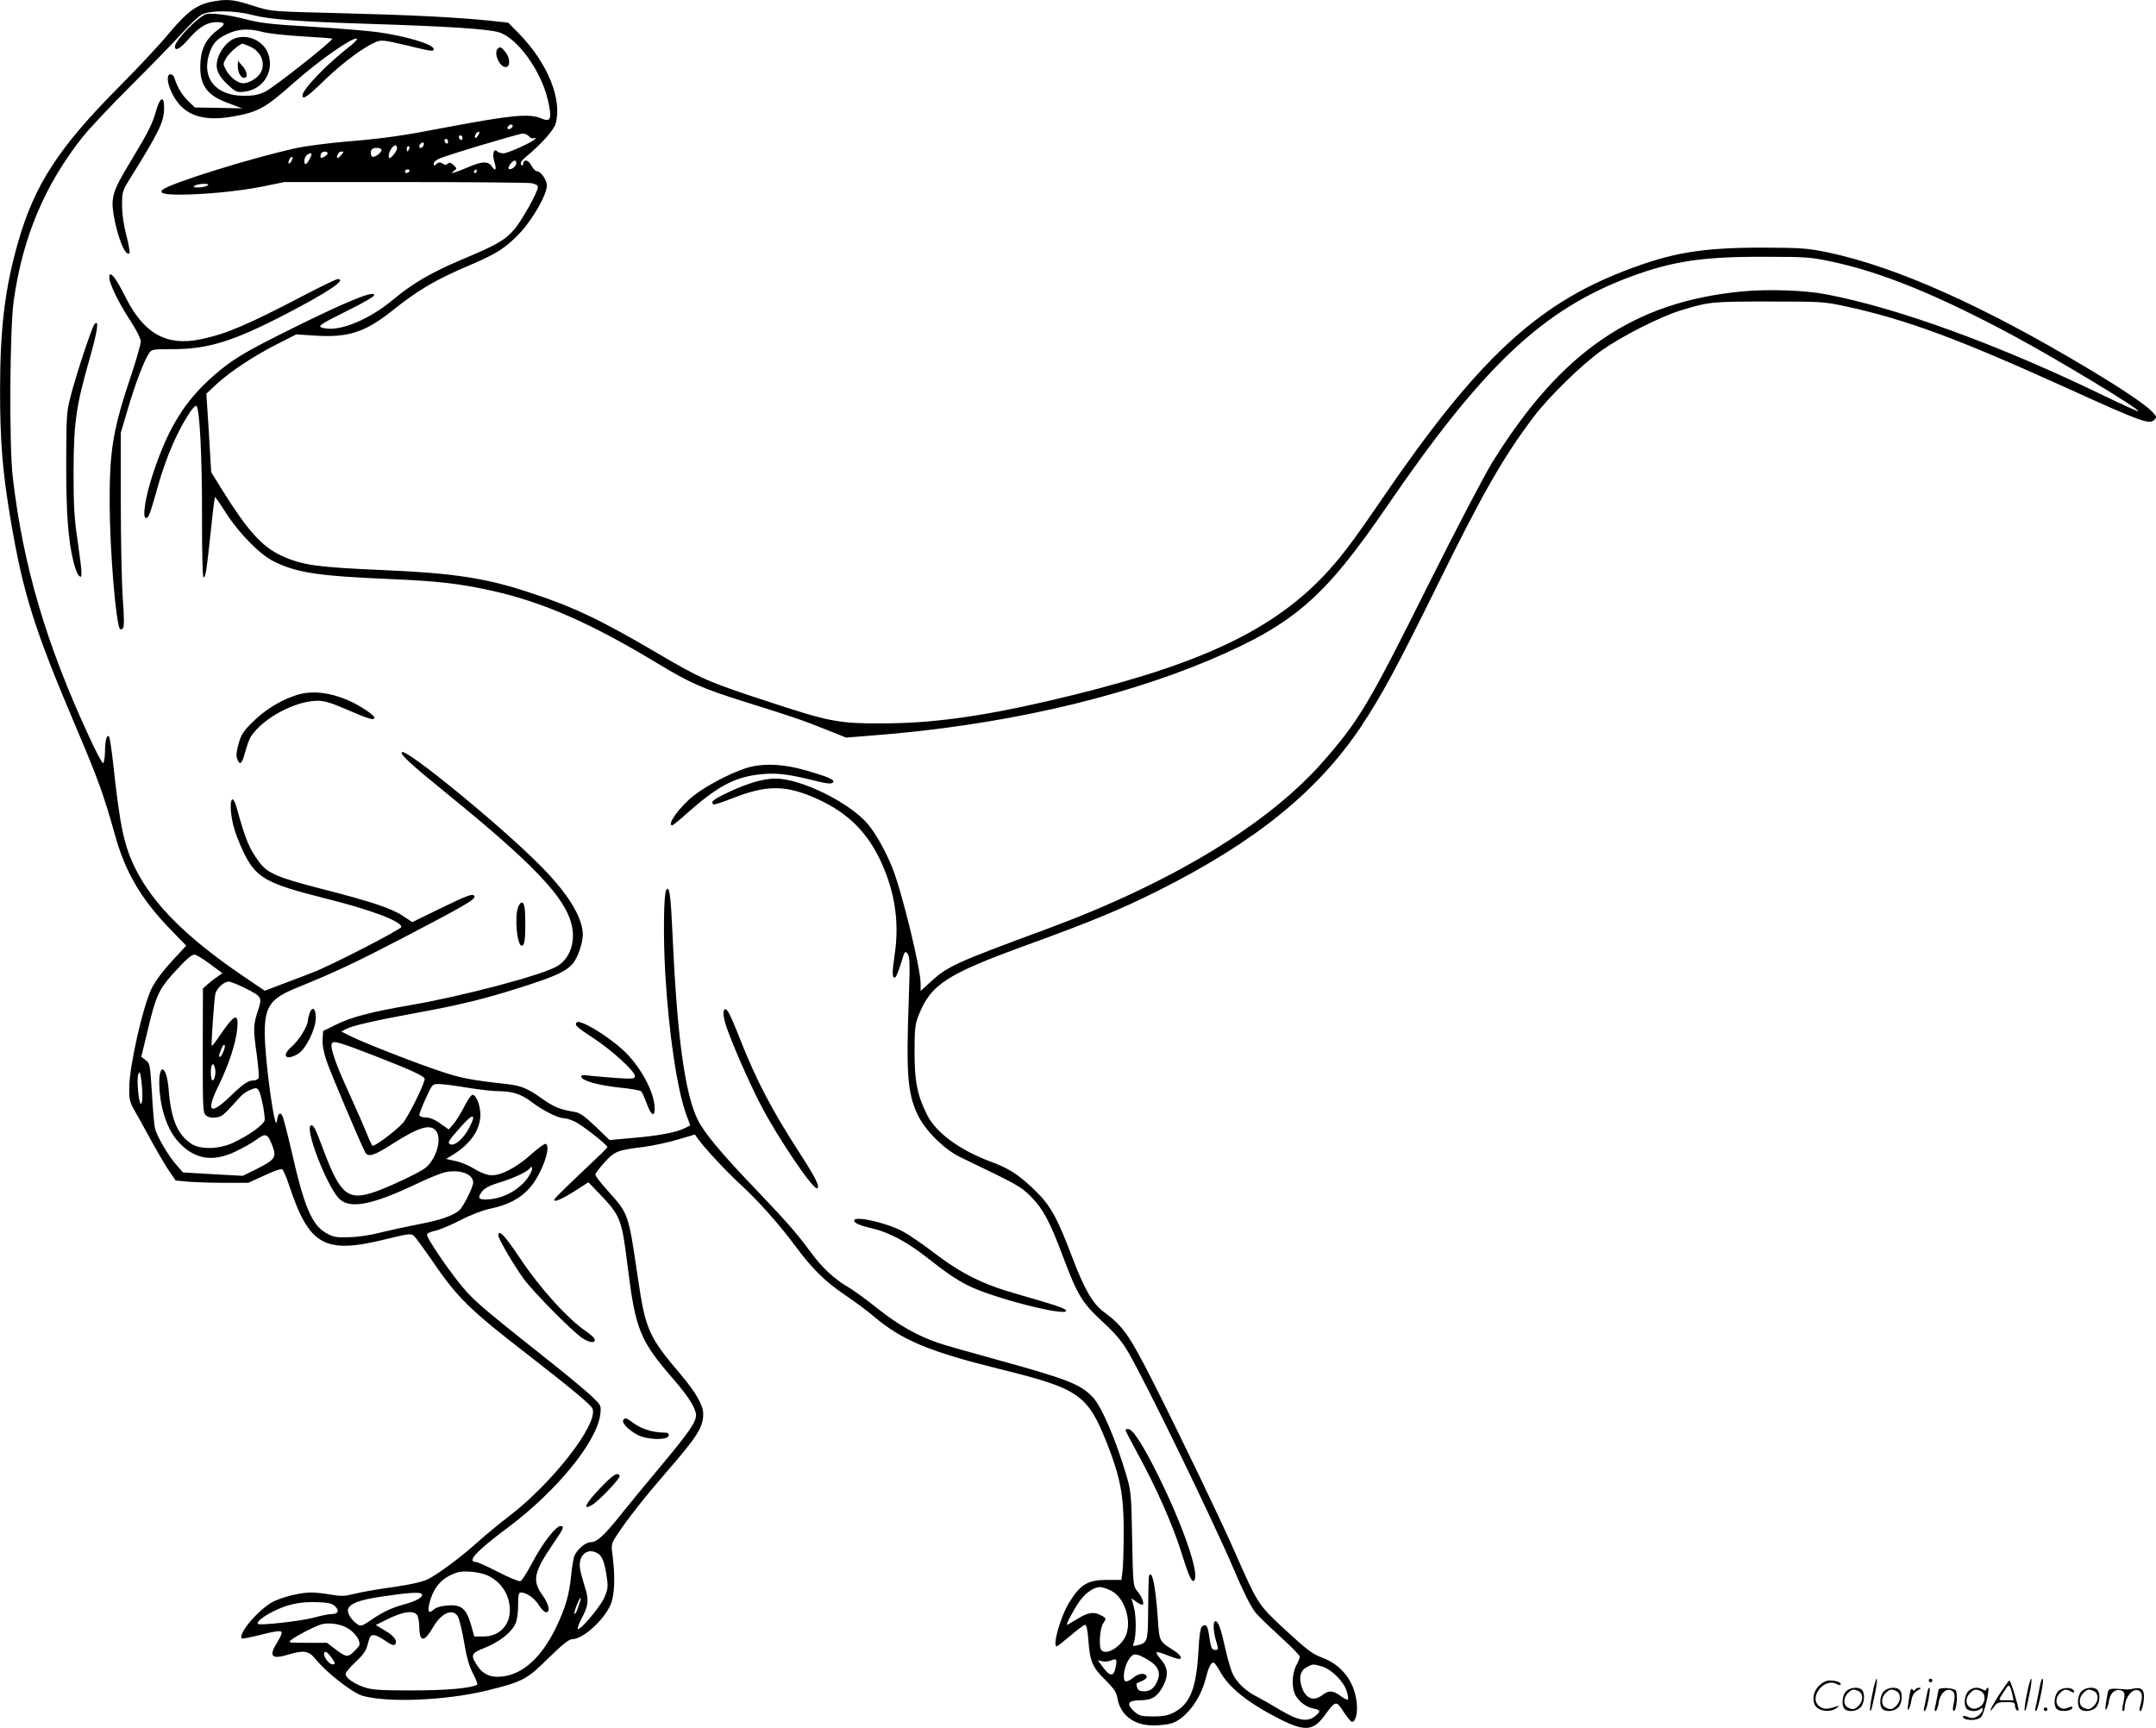 <svg version="1.0" xmlns="http://www.w3.org/2000/svg"
  viewBox="0 0 1199.792 961.713"
 preserveAspectRatio="xMidYMid meet">
<g transform="translate(-0.67,962.326) scale(0.1,-0.1)"
fill="#000000" stroke="none">
<path d="M1210 9618 c-102 -15 -154 -51 -261 -178 -52 -63 -176 -196 -275
-295 -341 -343 -475 -549 -567 -871 -73 -255 -100 -478 -100 -824 0 -284 14
-453 58 -715 71 -418 131 -609 365 -1160 122 -286 156 -382 215 -594 57 -207
143 -356 302 -522 l96 -99 -49 -53 c-73 -77 -119 -137 -143 -184 -48 -97 -124
-429 -125 -553 -1 -65 3 -81 28 -125 16 -27 55 -98 87 -157 32 -59 77 -136
100 -172 l43 -63 75 -7 c40 -3 131 -6 202 -6 l127 0 88 40 c48 23 93 39 100
36 6 -2 24 -42 39 -88 111 -337 197 -386 534 -303 131 32 145 34 161 20 10 -9
50 -64 91 -123 152 -224 212 -283 559 -551 225 -175 337 -268 344 -288 33 -85
-224 -415 -464 -598 -52 -40 -129 -103 -170 -140 -94 -85 -220 -179 -280 -210
-32 -16 -92 -30 -195 -45 -83 -11 -179 -28 -214 -37 -55 -14 -76 -15 -133 -5
-38 7 -87 12 -111 12 -57 0 -158 -25 -210 -51 -80 -42 -199 -180 -174 -205 2
-3 51 7 107 21 64 17 106 23 112 17 6 -6 -3 -28 -23 -60 -49 -79 -31 -96 65
-67 83 25 110 21 148 -25 62 -77 207 -189 262 -205 143 -40 465 -26 691 29
202 50 222 60 345 182 78 76 113 104 131 104 58 0 173 102 212 189 24 51 28
152 13 273 -9 68 -9 68 29 125 55 84 154 209 272 345 172 198 203 248 203 323
0 47 -42 120 -125 218 -181 214 -196 248 -240 547 -52 353 -50 347 -169 479
-36 40 -66 79 -66 86 0 8 23 38 51 69 57 62 71 68 219 86 52 7 137 25 189 41
l95 28 15 -22 c36 -51 156 -180 234 -252 101 -92 222 -228 312 -350 93 -125
164 -195 275 -270 52 -35 124 -88 160 -119 154 -131 307 -195 694 -291 451
-111 495 -142 605 -420 72 -185 91 -283 91 -480 0 -93 -3 -194 -6 -222 l-7
-53 -79 0 c-108 0 -148 -24 -211 -125 -49 -80 -96 -246 -69 -245 4 1 38 28 76
60 39 33 75 60 81 60 8 0 14 -29 18 -82 9 -121 22 -154 93 -223 49 -49 63 -69
69 -103 16 -94 91 -152 200 -152 33 0 76 5 96 10 80 22 165 131 195 250 16 64
29 90 44 90 5 0 22 -24 38 -53 51 -91 159 -175 337 -265 135 -67 182 -62 245
26 59 81 63 82 104 17 20 -30 40 -55 46 -55 20 0 32 44 27 102 -11 121 -83
216 -197 257 -49 18 -83 44 -199 151 -156 145 -152 139 -287 445 -80 182 -302
643 -452 940 -133 261 -164 306 -276 389 -58 43 -107 128 -171 298 -87 229
-123 294 -214 381 -89 85 -140 118 -247 157 -167 63 -298 159 -347 256 -55
109 -71 187 -71 349 0 131 3 157 22 206 69 174 154 229 607 394 350 127 517
196 725 300 543 272 892 555 1134 919 111 168 199 330 421 781 252 512 365
711 537 939 86 113 265 288 378 369 112 79 323 186 435 221 163 50 175 51 495
51 296 0 309 -1 433 -28 334 -73 620 -179 1222 -452 423 -192 463 -206 491
-178 14 14 12 19 -13 45 -37 39 -166 126 -348 235 -584 351 -1071 569 -1450
650 -121 25 -147 27 -370 28 -339 0 -506 -28 -767 -129 -496 -191 -825 -501
-1348 -1266 -174 -255 -237 -337 -334 -439 -303 -314 -722 -503 -1529 -690
-376 -87 -650 -124 -922 -124 -243 -1 -294 9 -645 125 -324 106 -363 124 -597
261 -326 192 -474 262 -718 342 -245 81 -421 108 -812 125 -371 16 -453 27
-567 79 -109 49 -191 140 -329 361 l-65 105 -13 219 -14 218 58 54 c74 69 215
162 342 225 l100 51 110 -7 c180 -11 273 19 422 137 147 118 248 177 438 257
148 63 200 97 280 183 69 75 145 210 145 258 0 31 -34 80 -55 80 -8 0 -21 14
-30 30 -17 33 -42 40 -47 13 -3 -14 -5 -15 -12 -5 -5 8 3 22 25 40 89 74 158
151 168 188 37 135 -45 336 -203 499 l-61 62 -110 12 c-183 18 -431 31 -830
41 -380 9 -380 10 -470 38 -111 36 -145 41 -215 30z m201 -78 c96 -25 254 -37
664 -50 434 -14 643 -28 707 -46 103 -31 234 -211 273 -375 25 -109 18 -128
-38 -104 -66 27 -164 18 -524 -50 -256 -49 -347 -62 -563 -80 -102 -9 -225
-25 -275 -36 -250 -55 -699 -195 -742 -231 -23 -19 5 -28 93 -28 134 0 332 19
461 45 l122 25 668 0 c367 0 685 -3 706 -6 23 -4 37 -12 37 -21 0 -29 -93
-194 -135 -241 -51 -57 -97 -83 -285 -162 -171 -72 -276 -133 -384 -223 -131
-110 -292 -178 -382 -161 -48 9 -39 16 128 99 78 38 144 76 146 84 11 33 -146
-30 -458 -185 -268 -133 -330 -171 -435 -262 -160 -141 -251 -287 -336 -542
-43 -128 -62 -250 -40 -250 15 0 22 19 71 193 43 147 100 281 164 381 21 34
41 55 46 50 18 -19 31 -272 31 -606 -1 -199 3 -348 8 -348 12 0 17 35 41 259
10 101 21 185 23 187 2 2 30 -38 62 -89 75 -116 190 -232 268 -270 128 -62
248 -80 652 -97 259 -11 381 -25 561 -65 285 -64 551 -181 918 -403 187 -113
250 -140 494 -217 250 -78 316 -100 452 -155 l105 -42 150 12 c694 53 1357
202 1874 420 468 199 638 346 986 855 536 784 870 1098 1358 1279 229 85 399
111 737 110 238 0 263 -2 380 -27 276 -58 592 -187 1011 -412 245 -132 707
-411 696 -421 -2 -2 -87 36 -188 85 -588 285 -1147 489 -1549 566 -120 23
-323 30 -470 16 -602 -58 -1006 -334 -1388 -950 -47 -76 -203 -375 -356 -681
-332 -666 -385 -755 -585 -984 -307 -351 -849 -679 -1546 -936 -502 -185 -545
-205 -639 -291 l-56 -51 0 41 c0 85 -107 523 -159 648 -39 96 -92 189 -136
241 -103 120 -372 252 -513 252 -65 0 -156 -26 -259 -75 -86 -40 -105 -56 -85
-69 4 -2 52 13 107 35 180 71 284 73 439 9 182 -76 296 -180 377 -345 84 -174
113 -351 84 -538 -15 -103 -14 -134 5 -122 5 3 19 38 31 78 20 67 22 70 36 52
13 -17 14 -53 7 -255 -15 -412 -7 -522 49 -640 40 -87 148 -194 237 -237 319
-153 335 -162 391 -217 68 -67 109 -143 179 -331 82 -219 108 -262 220 -366
70 -64 109 -110 142 -166 97 -164 471 -934 589 -1210 50 -119 94 -208 121
-243 11 -15 71 -73 134 -131 63 -57 114 -109 114 -116 0 -7 -9 -30 -20 -50
-24 -45 -26 -122 -5 -163 20 -38 60 -68 101 -76 41 -8 42 -16 7 -44 -42 -33
-94 -23 -194 37 -46 28 -103 60 -126 72 -59 29 -111 77 -134 123 -11 21 -31
88 -44 149 -25 112 -39 149 -55 149 -14 0 -12 -58 5 -112 13 -45 13 -48 -5
-48 -20 0 -25 11 -35 82 -7 52 -18 66 -39 49 -9 -8 -16 -53 -20 -137 -12 -208
-46 -294 -135 -341 -35 -18 -60 -23 -117 -23 -67 0 -77 3 -106 28 -46 42 -34
62 35 62 64 0 97 21 127 81 30 57 26 101 -11 144 -18 20 -29 38 -26 42 4 3 30
-4 58 -16 28 -11 58 -21 66 -21 23 0 9 23 -28 47 -84 54 -80 46 -90 188 -10
145 -26 235 -40 235 -11 0 -11 -6 -13 -207 -1 -166 -4 -174 -60 -187 -25 -6
-28 -5 -21 11 15 36 16 148 2 200 l-14 51 29 -21 c15 -11 30 -18 34 -15 9 10
-5 45 -31 76 -22 27 -23 33 -28 287 -4 243 -6 266 -30 350 -60 204 -140 391
-190 443 -69 72 -146 101 -531 207 -149 41 -298 83 -331 95 -114 39 -221 100
-333 189 -62 50 -137 104 -166 121 -75 43 -145 108 -207 193 -77 105 -136 172
-303 347 -190 198 -289 316 -325 388 -72 143 -116 461 -141 1021 -11 239 -18
289 -36 260 -14 -24 -17 -261 -5 -467 20 -333 66 -643 116 -780 l23 -63 -29
-14 c-46 -24 -145 -43 -287 -55 l-133 -12 -79 76 c-62 59 -87 76 -117 81 -77
12 -114 27 -175 70 -88 63 -121 76 -213 86 -188 21 -246 32 -355 69 -142 47
-428 159 -500 195 l-54 27 27 14 c36 19 155 46 387 89 243 44 391 80 595 146
179 57 238 84 277 126 27 29 58 116 58 163 0 98 -85 235 -245 394 -224 224
-739 645 -762 623 -11 -12 44 -63 257 -236 531 -432 695 -617 695 -785 0 -76
-34 -141 -92 -173 -91 -50 -522 -164 -806 -213 -226 -39 -334 -67 -421 -110
l-71 -35 -3 -47 c-2 -30 6 -72 22 -120 21 -63 192 -466 215 -508 16 -29 48
-20 149 45 153 98 218 116 248 70 31 -47 -6 -162 -66 -205 -39 -28 -203 -105
-276 -130 -150 -52 -193 -17 -286 229 -45 121 -55 141 -68 141 -47 0 91 -356
160 -414 62 -52 186 -26 429 90 62 30 134 59 160 64 81 15 151 -12 151 -59 0
-24 -55 -134 -76 -153 -35 -31 -107 -56 -224 -78 -63 -12 -159 -33 -213 -46
-59 -16 -130 -26 -180 -27 -73 -2 -87 1 -128 25 -78 46 -121 149 -189 451 -23
99 -46 189 -52 200 -12 24 -25 12 -30 -28 -9 -86 -68 336 -68 490 0 146 31
191 177 250 216 88 327 140 594 279 333 174 402 213 396 230 -7 19 -36 8 -194
-69 l-152 -74 -50 33 c-63 43 -177 81 -451 151 -253 65 -306 88 -353 153 -55
76 -72 117 -122 295 -31 112 -49 21 -19 -97 8 -33 33 -98 54 -142 70 -146 126
-178 449 -259 261 -65 431 -129 431 -161 0 -13 -392 -215 -490 -252 -30 -12
-103 -40 -162 -62 l-108 -41 -127 86 c-310 212 -492 394 -591 590 -65 131 -87
232 -126 592 -8 73 -18 138 -22 145 -12 19 -23 -20 -23 -84 -1 -31 -5 -59 -10
-62 -5 -3 -40 63 -79 148 -238 514 -367 951 -424 1441 -21 175 -17 827 5 985
50 353 173 645 383 910 37 47 160 177 273 290 113 113 241 244 283 291 42 47
91 93 110 102 47 24 184 22 279 -3z m1449 -619 c0 -5 -7 -11 -15 -15 -15 -5
-20 5 -8 17 9 10 23 9 23 -2z m-192 -51 c-14 -22 -24 -19 -15 5 4 8 11 15 17
15 6 0 6 -7 -2 -20z m282 -5 c7 -9 19 -14 27 -11 8 3 12 2 9 -3 -10 -16 -152
-81 -177 -81 -14 0 -30 5 -37 12 -18 18 -27 -18 -14 -60 14 -43 6 -56 -15 -24
-20 29 -53 28 -128 -4 -33 -14 -69 -28 -80 -31 -19 -5 -19 -5 -2 9 18 13 17
14 -3 33 -15 13 -23 16 -32 7 -8 -8 -15 -8 -28 1 -14 8 -22 8 -34 -2 -13 -11
-16 -11 -16 1 0 8 12 20 28 27 42 20 444 140 468 141 12 0 27 -7 34 -15z
m-370 -11 c0 -8 -4 -12 -10 -9 -5 3 -10 10 -10 16 0 5 5 9 10 9 6 0 10 -7 10
-16z m-80 -20 c0 -8 -4 -12 -10 -9 -5 3 -10 10 -10 16 0 5 5 9 10 9 6 0 10 -7
10 -16z m-136 -19 c-6 -16 -24 -21 -24 -7 0 11 11 22 21 22 5 0 6 -7 3 -15z
m-153 -32 c-5 -11 -17 -25 -25 -33 -14 -10 -16 -10 -16 7 0 27 30 67 42 55 6
-6 6 -17 -1 -29z m73 12 c-4 -8 -8 -15 -10 -15 -2 0 -4 7 -4 15 0 8 4 15 10
15 5 0 7 -7 4 -15z m-154 -6 c0 -14 -30 -38 -47 -39 -14 0 -18 32 -6 43 11 12
53 8 53 -4z m-300 -19 c0 -5 -9 -14 -20 -20 -15 -8 -20 -8 -20 3 0 8 3 17 7
20 10 10 33 8 33 -3z m75 -10 c-20 -23 -29 -21 -19 4 3 9 13 16 22 16 13 0 12
-3 -3 -20z m-165 5 c0 -12 -24 -55 -32 -55 -12 0 -10 34 4 48 12 12 28 16 28
7z m-110 -36 c-7 -11 -14 -19 -16 -16 -7 7 7 37 17 37 6 0 5 -9 -1 -21z m1250
-13 c0 -17 -26 -39 -40 -34 -6 2 -4 12 5 26 18 25 35 29 35 8z m-595 -46 c-3
-5 -10 -10 -16 -10 -5 0 -9 5 -9 10 0 6 7 10 16 10 8 0 12 -4 9 -10z m375 0
c0 -5 -5 -10 -11 -10 -5 0 -7 5 -4 10 3 6 8 10 11 10 2 0 4 -4 4 -10z m-1500
-80 c-8 -5 -31 -10 -50 -10 -26 0 -31 3 -20 10 8 5 31 10 50 10 26 0 31 -3 20
-10z m14 -4331 l70 -52 -29 -21 c-17 -11 -41 -31 -54 -42 l-25 -22 -1 -347 c0
-335 1 -347 20 -361 13 -10 32 -14 55 -10 34 5 41 12 134 115 11 13 36 31 55
38 31 13 36 13 47 -2 12 -16 34 -122 34 -163 0 -25 -87 -88 -178 -130 -79 -36
-183 -38 -233 -3 -76 52 -111 137 -124 303 -12 143 -60 147 -51 3 7 -118 45
-228 101 -292 90 -102 193 -121 324 -58 40 19 93 49 117 67 51 37 60 33 88
-40 22 -59 12 -74 -85 -123 l-81 -40 -166 9 -167 10 -35 40 c-45 50 -108 157
-120 202 -5 19 -13 109 -18 200 -10 158 -11 166 -35 183 l-24 19 33 136 c47
200 64 237 141 323 79 87 103 108 123 109 8 0 46 -23 84 -51z m194 -134 c98
-49 99 -52 73 -130 -25 -78 -26 -98 -5 -244 8 -62 13 -119 10 -127 -3 -8 -16
-14 -28 -14 -31 0 -58 -19 -140 -98 -105 -99 -125 -73 -54 71 56 115 95 233
103 315 9 92 -15 83 -97 -38 -23 -34 -43 -60 -45 -58 -4 5 13 257 20 289 7 32
48 69 75 69 10 0 49 -16 88 -35z m726 -379 c198 -77 276 -113 276 -127 0 -28
-94 -217 -123 -248 -48 -50 -160 -133 -168 -124 -4 5 -17 31 -28 60 -11 28
-53 125 -94 215 -82 178 -113 267 -104 292 8 19 31 13 241 -68z m-844 24 c-15
-37 -33 -40 -19 -4 13 36 20 46 26 40 3 -3 0 -19 -7 -36z m-47 -92 c7 -27 -2
-68 -14 -68 -5 0 -9 20 -9 45 0 47 14 61 23 23z m-404 -145 c1 -29 -3 -53 -8
-53 -12 0 -25 133 -15 162 7 21 9 19 15 -17 4 -22 8 -64 8 -92z m1806 37 c66
-11 145 -20 175 -20 78 0 127 -16 185 -60 62 -47 147 -90 177 -90 13 0 40 -8
61 -18 41 -18 187 -133 184 -144 -1 -4 -67 -68 -147 -143 -80 -75 -146 -141
-148 -146 -10 -25 53 4 161 76 l28 18 60 -62 c120 -126 126 -141 159 -411 44
-350 68 -408 256 -625 84 -97 123 -160 124 -198 0 -39 -38 -94 -189 -275 -86
-103 -191 -230 -233 -283 -88 -111 -130 -149 -163 -149 -32 0 -82 -44 -94 -83
-5 -18 -12 -63 -16 -102 -10 -107 -31 -180 -85 -292 -81 -166 -185 -260 -302
-271 -62 -6 -100 11 -132 56 -43 64 -40 73 38 104 82 33 147 84 170 132 10 21
16 60 16 105 0 57 3 71 15 71 31 0 76 -31 100 -70 14 -22 32 -40 40 -40 26 0
17 44 -20 96 -58 81 -48 127 61 287 57 82 63 97 40 97 -26 0 -103 -100 -156
-202 -29 -55 -59 -102 -67 -105 -8 -3 -64 20 -124 51 -60 31 -116 56 -124 56
-53 0 2 60 180 193 271 203 494 477 512 628 6 49 5 50 -44 98 -28 27 -117 101
-199 167 -377 299 -436 348 -499 416 -73 79 -228 303 -222 321 2 7 22 15 44
20 23 4 85 30 139 58 58 30 126 56 168 65 98 20 167 56 219 114 66 73 125 235
90 247 -6 2 -42 -24 -80 -58 -83 -76 -178 -124 -231 -116 -21 2 -59 18 -86 35
-27 17 -73 37 -103 43 l-54 12 44 27 c94 59 146 137 147 218 0 51 -23 112 -43
112 -8 0 -28 -28 -45 -62 -17 -35 -44 -78 -59 -97 l-29 -34 -47 33 c-30 22
-59 34 -82 34 -21 1 -35 6 -35 14 0 7 16 49 36 92 36 79 37 80 73 80 20 0 90
-9 156 -20z m9 -231 c-31 -55 -76 -94 -100 -85 -20 8 -13 19 61 102 68 77 85
69 39 -17z m331 -269 c-47 -68 -134 -116 -219 -122 -57 -4 -65 7 -36 45 15 18
43 33 93 48 79 23 161 62 173 81 6 9 9 9 12 -1 2 -6 -8 -29 -23 -51z m392
-2095 c24 -17 37 -57 48 -142 6 -43 3 -61 -17 -105 -26 -55 -140 -188 -146
-170 -2 6 8 32 22 59 38 70 41 102 17 175 -11 35 -23 79 -26 99 -14 77 44 124
102 84z m-611 -123 c74 -38 117 -107 118 -189 1 -86 -59 -147 -146 -148 l-52
0 -18 65 c-27 91 -53 113 -129 108 -38 -3 -65 -11 -79 -23 -28 -26 -36 -12
-22 41 24 88 70 138 152 165 40 13 133 3 176 -19z m3464 -82 c84 -43 123 -195
70 -272 -39 -57 -107 -87 -126 -56 -13 21 -6 118 10 143 21 32 21 32 -15 50
-38 20 -72 13 -133 -26 -26 -16 -49 -29 -52 -29 -7 0 35 80 68 128 33 48 81
82 116 82 12 0 41 -9 62 -20z m-3836 -19 c10 -15 -28 -38 -94 -56 -74 -20
-123 -43 -194 -92 -44 -30 -51 -32 -70 -20 -34 23 -59 63 -52 85 10 30 62 50
172 67 165 25 230 29 238 16z m880 -43 c-15 -49 -25 -71 -30 -66 -3 3 3 24 12
47 17 43 30 57 18 19z m-1362 -25 c25 -25 16 -43 -20 -43 -15 0 -60 -9 -99
-20 -70 -19 -301 -45 -311 -35 -10 10 29 42 86 70 79 40 153 55 245 51 63 -2
82 -7 99 -23z m458 -52 c5 -11 10 -39 10 -63 0 -24 4 -49 9 -57 13 -20 34 -2
68 56 46 79 107 106 137 61 8 -13 24 -77 35 -142 14 -86 28 -135 50 -177 17
-32 27 -60 23 -62 -34 -20 -172 -32 -362 -32 -182 0 -223 3 -267 18 -60 21
-103 52 -103 74 0 8 25 38 55 66 44 41 59 62 69 102 11 43 16 50 36 47 12 -1
41 -16 63 -32 24 -18 45 -26 50 -21 19 19 0 47 -52 78 l-53 32 54 27 c96 49
160 58 178 25z m-382 -74 c21 -14 45 -39 52 -56 12 -29 11 -34 -11 -57 -44
-47 -53 -47 -110 -4 l-53 40 -110 0 c-108 0 -109 0 -85 19 27 21 122 70 159
82 44 15 117 4 158 -24z m-99 -156 c25 -34 26 -41 7 -41 -16 0 -46 37 -46 57
0 22 18 14 39 -16z m4531 -7 c65 -35 87 -71 71 -117 -17 -46 -40 -67 -77 -67
-24 0 -34 5 -39 21 -4 11 -5 22 -3 23 1 1 16 7 31 14 16 7 27 18 25 25 -8 22
-45 18 -76 -8 -18 -15 -37 -23 -43 -19 -18 10 -5 88 21 123 23 34 36 34 90 5z
m-163 -41 c-11 -66 -32 -66 -79 0 l-22 30 25 -6 c13 -3 33 -1 44 3 34 14 38
11 32 -27z m1147 -5 c53 -16 121 -84 137 -137 7 -23 10 -44 6 -47 -3 -3 -21 6
-40 20 -41 31 -66 33 -100 6 -51 -40 -97 -21 -118 50 -15 50 -5 86 29 104 34
19 35 19 86 4z M1150 9543 c-50 -21 -170 -147 -170 -179 0 -29 30 -12 79 45
56 64 101 91 153 91 50 0 52 -10 9 -41 -62 -46 -92 -99 -98 -171 -11 -132 28
-193 152 -238 l80 -30 -132 3 -132 2 -39 38 c-35 35 -58 74 -76 130 -3 9 -12
17 -21 17 -21 0 -19 -45 4 -95 58 -129 165 -172 345 -140 140 25 178 46 336
186 146 129 326 255 352 247 6 -2 -9 -19 -33 -38 -131 -101 -269 -244 -269
-278 0 -27 28 -7 127 89 101 97 214 180 282 209 30 12 46 10 165 -18 145 -35
156 -37 156 -22 0 27 -159 74 -317 95 -60 8 -225 21 -369 30 -210 12 -279 20
-355 40 -99 26 -204 39 -229 28z m320 -98 c30 -8 129 -19 218 -24 90 -5 166
-11 168 -13 8 -8 -328 -274 -374 -295 -35 -17 -65 -23 -117 -23 -161 0 -241
102 -191 243 19 52 42 76 101 103 59 27 119 30 195 9z M1301 9404 c-40 -21
-80 -78 -87 -126 -8 -44 12 -83 67 -132 38 -35 45 -38 86 -33 110 12 173 125
127 223 -34 70 -124 102 -193 68z m93 -38 c67 -28 95 -98 60 -152 -19 -29 -63
-54 -94 -54 -31 0 -73 33 -95 73 -18 34 -18 35 1 68 16 28 75 79 91 79 2 0 18
-6 37 -14z M1330 9257 c0 -36 16 -67 35 -67 23 0 18 36 -10 67 l-24 28 -1 -28z
M2777 9353 c-25 -24 9 -103 44 -103 26 0 26 49 -2 84 -21 27 -31 31 -42 19z
M876 9009 c-21 -75 -43 -120 -143 -285 -98 -161 -110 -199 -94 -296 21 -125
66 -236 88 -214 4 4 -4 48 -17 99 -16 61 -24 118 -24 169 0 75 2 80 49 155
161 259 185 310 185 388 0 67 -23 58 -44 -16z M617 8093 c-14 -23 36 -133 119
-261 32 -49 54 -94 54 -110 0 -15 -23 -95 -50 -177 -105 -311 -124 -426 -123
-725 1 -265 35 -675 58 -699 3 -2 10 0 16 6 7 7 7 56 -1 164 -6 85 -11 327
-11 539 l0 385 40 135 c40 136 89 265 117 307 14 22 21 23 133 23 195 0 335
43 628 195 232 120 344 195 289 195 -7 0 -87 -38 -177 -85 -329 -172 -442
-220 -585 -250 -190 -40 -316 31 -417 231 -50 100 -81 143 -90 127z M532 7818
c-15 -19 -100 -275 -133 -403 -22 -84 -23 -109 -24 -370 0 -282 11 -430 41
-550 8 -33 21 -67 29 -75 13 -12 15 -10 15 18 0 18 -10 98 -22 180 -18 121
-22 188 -22 382 1 273 14 362 89 625 45 158 55 226 27 193z M1643 5750 c-85
-30 -164 -80 -230 -145 -51 -50 -64 -70 -78 -119 -12 -42 -15 -68 -9 -85 15
-41 27 -31 45 36 9 34 23 73 32 87 68 103 247 199 372 199 39 0 77 -12 169
-52 118 -51 146 -59 146 -41 0 13 -81 67 -138 92 -114 51 -220 61 -309 28z
M4155 5347 c-93 -31 -217 -97 -288 -152 -77 -61 -153 -165 -119 -165 4 0 40
29 80 65 164 146 256 197 387 216 97 13 165 7 306 -28 84 -21 111 -25 121 -15
14 14 -21 30 -149 67 -130 38 -248 42 -338 12z M2890 4574 c-21 -54 -6 -214
20 -214 15 0 20 31 20 120 0 91 -5 120 -21 120 -5 0 -14 -12 -19 -26z M1730
3985 c-5 -14 -10 -33 -10 -41 0 -31 -51 -113 -91 -147 -59 -51 -31 -80 38 -38
42 26 97 137 97 199 1 52 -19 68 -34 27z M4034 3996 c-4 -10 1 -44 11 -75 28
-89 131 -325 197 -451 91 -175 283 -460 310 -460 22 0 -6 58 -91 189 -158 244
-244 408 -336 641 -61 155 -79 187 -91 156z M3216 3933 c-14 -14 -1 -26 92
-87 105 -69 232 -185 232 -212 0 -15 -10 -16 -97 -11 -54 4 -122 10 -152 13
-44 6 -53 4 -49 -7 7 -22 97 -47 214 -59 60 -6 113 -15 119 -21 5 -5 19 -35
30 -66 24 -67 45 -81 45 -29 0 89 -81 238 -176 325 -93 85 -240 172 -258 154z
M4760 2830 c0 -14 30 -27 105 -45 89 -20 196 -78 304 -164 106 -83 161 -121
226 -153 137 -69 545 -173 545 -140 0 12 -64 33 -270 92 -190 53 -313 114
-465 230 -66 51 -146 105 -177 121 -98 50 -268 87 -268 59z M6270 1663 c0 -3
33 -67 74 -142 96 -175 189 -387 233 -526 43 -138 60 -178 73 -170 38 23 -55
298 -200 590 -83 167 -140 255 -165 255 -8 0 -15 -3 -15 -7z M2780 2747 c0
-18 85 -164 140 -240 54 -74 268 -291 327 -331 41 -28 78 -30 68 -4 -3 7 -22
24 -42 38 -105 70 -262 244 -375 414 -83 124 -118 161 -118 123z M3475 1719
c-10 -15 32 -57 80 -82 54 -28 168 -31 173 -4 3 13 -4 17 -30 17 -58 1 -120
20 -162 50 -44 33 -52 35 -61 19z M3346 1340 c-82 -86 -101 -126 -45 -93 41
24 161 151 154 163 -13 21 -35 7 -109 -70z M10426 194 c-10 -47 -15 -88 -12
-91 5 -6 9 7 30 110 7 37 10 67 6 67 -4 0 -15 -39 -24 -86z M10740 270 c0 -5
5 -10 10 -10 6 0 10 5 10 10 0 6 -4 10 -10 10 -5 0 -10 -4 -10 -10z M11286
194 c-10 -47 -15 -88 -12 -91 5 -6 9 7 30 110 7 37 10 67 6 67 -4 0 -15 -39
-24 -86z M11366 269 c-3 -8 -10 -41 -16 -74 -6 -33 -14 -68 -16 -77 -3 -10 -1
-18 3 -18 10 0 46 171 38 178 -2 3 -7 -1 -9 -9z M10129 241 c-38 -38 -41 -101
-7 -125 29 -20 79 -20 104 0 18 14 18 15 1 10 -53 -17 -69 -17 -92 -2 -69 45
21 166 94 126 12 -6 21 -7 21 -1 0 12 -25 21 -62 21 -19 0 -39 -10 -59 -29z
M11130 189 c-28 -45 -49 -83 -47 -85 2 -3 12 7 21 21 14 21 24 25 66 25 43 0
50 -3 50 -19 0 -11 5 -23 10 -26 6 -3 10 -3 10 1 0 20 -44 164 -51 164 -4 0
-30 -37 -59 -81z m75 4 l7 -33 -42 0 c-42 0 -42 0 -28 23 8 12 21 32 29 44 15
25 22 18 34 -34z M10280 210 c-22 -22 -27 -79 -8 -98 19 -19 66 -14 88 8 22
22 27 79 8 98 -19 19 -66 14 -88 -8z m71 0 c25 -14 25 -54 -1 -80 -23 -23 -33
-24 -61 -10 -25 14 -25 54 1 80 23 23 33 24 61 10z M10490 210 c-22 -22 -27
-79 -8 -98 19 -19 66 -14 88 8 22 22 27 79 8 98 -19 19 -66 14 -88 -8z m71 0
c25 -14 25 -54 -1 -80 -23 -23 -33 -24 -61 -10 -25 14 -25 54 1 80 23 23 33
24 61 10z M10636 204 c-3 -16 -8 -47 -11 -69 -8 -51 10 -26 19 27 5 27 15 42
34 53 18 10 22 14 10 15 -9 0 -20 -5 -24 -11 -5 -8 -9 -8 -14 1 -5 8 -10 3
-14 -16z M10737 223 c-2 -4 -7 -26 -11 -48 -4 -22 -9 -48 -12 -57 -3 -10 -1
-18 4 -18 4 0 14 28 20 62 11 58 10 81 -1 61z M10795 220 c-1 -3 -5 -23 -9
-45 -4 -22 -9 -48 -12 -57 -3 -10 -1 -18 4 -18 5 0 13 20 17 45 7 53 44 87 74
68 17 -11 19 -28 8 -80 -4 -18 -3 -33 2 -33 16 0 24 99 11 115 -12 14 -87 18
-95 5z M10960 210 c-22 -22 -27 -79 -8 -98 7 -7 24 -12 38 -12 14 0 31 5 38
12 9 9 12 8 12 -5 0 -9 -12 -24 -26 -34 -21 -13 -32 -15 -55 -6 -16 6 -29 8
-29 3 0 -24 81 -27 102 -2 18 19 50 162 37 162 -5 0 -9 -5 -9 -10 0 -7 -6 -7
-19 0 -30 16 -59 12 -81 -10z m71 0 c29 -16 25 -65 -6 -86 -56 -37 -103 28
-55 76 23 23 33 24 61 10z M11461 211 c-23 -23 -28 -80 -9 -99 19 -19 88 -13
88 9 0 5 -11 4 -24 -2 -54 -25 -89 38 -46 81 23 23 33 24 62 9 16 -9 19 -8 16
3 -8 22 -64 22 -87 -1z M11590 210 c-22 -22 -27 -79 -8 -98 19 -19 66 -14 88
8 22 22 27 79 8 98 -19 19 -66 14 -88 -8z m71 0 c25 -14 25 -54 -1 -80 -23
-23 -33 -24 -61 -10 -25 14 -25 54 1 80 23 23 33 24 61 10z M11736 201 c-3
-14 -8 -44 -11 -66 -8 -51 10 -26 19 27 8 41 35 63 66 53 22 -7 24 -21 11 -77
-5 -22 -5 -38 0 -38 5 0 9 6 9 13 0 68 51 125 85 97 15 -13 15 -35 -1 -92 -3
-10 -1 -18 4 -18 6 0 13 23 17 50 9 63 -5 84 -49 76 -17 -4 -35 -6 -41 -6
-101 8 -104 7 -109 -19z M11380 110 c0 -5 5 -10 10 -10 6 0 10 5 10 10 0 6 -4
10 -10 10 -5 0 -10 -4 -10 -10z"/>
</g>
</svg>
